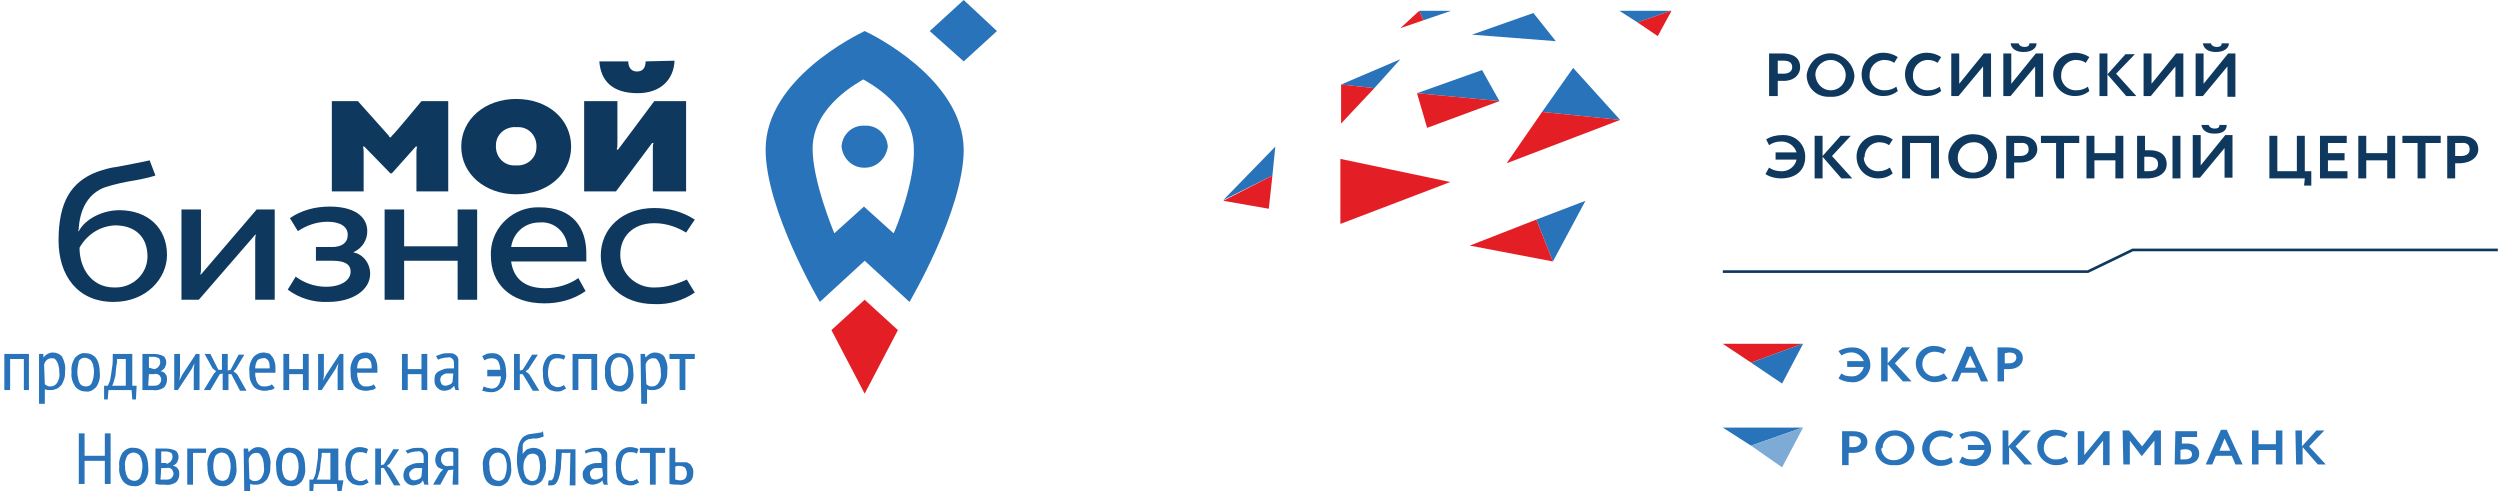 <?xml version="1.0" encoding="UTF-8"?> <svg xmlns="http://www.w3.org/2000/svg" width="453" height="89" viewBox="0 0 453 89" fill="none"> <g clip-path="url(#clip0)"> <path d="M162.703 59.813L156.677 54.316L150.651 59.813L156.677 71.331L162.703 59.813Z" fill="#E31E24"></path> <path d="M156.677 22.773C154.45 22.643 152.616 24.344 152.485 26.569C152.747 28.925 154.712 30.627 157.07 30.365C159.035 30.234 160.607 28.532 160.869 26.569C160.738 24.344 158.904 22.643 156.677 22.773Z" fill="#2873B9"></path> <path d="M156.677 5.628C155.367 6.282 138.73 14.266 138.73 27.093C138.73 38.087 148.555 54.709 148.555 54.709L156.677 47.248L164.799 54.709C164.799 54.709 174.624 38.087 174.624 27.093C174.493 14.266 157.856 6.151 156.677 5.628ZM161.917 42.275L156.546 37.432L151.175 42.275C150.913 41.621 147.245 32.721 147.245 26.962C147.245 19.109 155.891 14.79 156.415 14.397C157.07 14.79 165.585 19.109 165.585 26.962C165.847 32.721 162.31 41.621 161.917 42.275Z" fill="#2873B9"></path> <path d="M174.624 11.125L168.467 5.628L174.624 0L180.65 5.628L174.624 11.125Z" fill="#2873B9"></path> <path d="M116.984 11.125C116.984 12.303 116.46 12.957 115.412 12.957C114.364 12.957 113.84 12.172 113.84 11.125H108.599C108.861 14.659 110.957 16.884 115.543 16.884C119.735 16.884 122.093 14.397 122.224 10.994L116.984 11.125Z" fill="#0F385F"></path> <path d="M105.848 34.684V18.323H111.875C111.875 18.323 111.875 25.391 111.875 25.915C111.875 26.307 111.875 26.7 111.744 27.093H112.005L118.556 18.323H124.32V34.684H118.294V26.962C118.294 26.569 118.294 26.177 118.425 25.915H118.163L111.612 34.684H105.848Z" fill="#0F385F"></path> <path d="M93.534 17.931C99.298 17.931 103.49 21.596 103.49 26.569C103.49 31.543 99.167 35.207 93.534 35.207C87.901 35.207 83.578 31.543 83.578 26.569C83.578 21.596 87.901 17.931 93.534 17.931ZM93.534 29.972C95.499 30.103 97.202 28.663 97.202 26.7C97.333 24.737 95.892 23.035 93.927 23.035C93.796 23.035 93.665 23.035 93.534 23.035C91.569 22.904 89.866 24.344 89.866 26.307C89.735 28.271 91.176 29.972 93.141 29.972C93.272 29.972 93.403 29.972 93.534 29.972Z" fill="#0F385F"></path> <path d="M76.373 18.323C76.373 18.323 71.395 24.344 71.133 24.475C71.002 24.606 70.871 24.737 70.871 24.868H70.609C70.478 24.737 70.478 24.606 70.347 24.475L64.845 18.323H60.129V34.684H65.893V27.747C65.893 27.354 65.893 26.962 65.762 26.569H66.024L70.74 31.412H71.002L75.325 26.569H75.587C75.456 26.962 75.456 27.354 75.456 27.747V34.684H81.22V18.323H76.373Z" fill="#0F385F"></path> <path d="M21.615 38.087C18.602 38.087 15.458 39.657 14.279 41.882H14.148C14.279 41.621 14.279 41.359 14.279 41.228C14.541 37.694 16.113 34.946 19.126 33.898C20.829 33.375 22.532 32.982 24.235 32.721C25.807 32.459 27.379 32.066 28.165 31.804L27.117 29.056C25.414 29.448 23.842 29.71 21.222 30.234C19.912 30.365 18.733 30.757 17.554 31.15C12.838 32.982 10.611 36.647 10.611 43.584C10.611 49.866 14.017 54.709 20.567 54.709C26.593 54.709 30.261 50.39 30.261 46.202C30.261 41.359 26.855 38.087 21.615 38.087ZM20.698 52.091C16.637 52.091 14.41 48.688 14.41 44.893C15.72 42.537 18.078 40.966 20.829 40.835C24.497 40.835 26.724 42.929 26.724 46.463C26.724 49.604 24.104 52.091 20.96 52.091C20.829 52.091 20.829 52.091 20.698 52.091Z" fill="#0F385F"></path> <path d="M36.418 49.735H36.287C36.418 49.343 36.418 49.081 36.418 48.688V37.956H32.881V54.316H36.025L46.243 42.537H46.374C46.243 42.929 46.243 43.191 46.243 43.584V54.316H49.78V37.956H46.505L36.418 49.735Z" fill="#0F385F"></path> <path d="M63.404 45.94C65.238 45.416 66.548 43.846 66.548 41.882C66.548 39.134 64.059 37.432 59.736 37.432C57.116 37.432 54.627 38.087 52.531 39.526L53.972 41.882C55.544 40.835 57.378 40.181 59.343 40.181C61.701 40.181 63.011 41.097 63.011 42.537C63.011 43.977 61.963 44.762 60.129 44.762H57.247V47.248H60.26C62.487 47.248 63.535 47.903 63.535 49.212C63.535 50.782 61.832 51.96 59.081 51.96C57.116 51.96 55.151 51.306 53.579 50.128L52.138 52.484C54.234 54.054 56.854 54.84 59.474 54.709C63.797 54.709 67.072 52.615 67.072 49.604C67.072 47.51 65.5 45.678 63.404 45.678" fill="#0F385F"></path> <path d="M82.923 44.631H73.229V37.956H69.692V54.316H73.229V47.248H82.923V54.316H86.46V37.956H82.923V44.631Z" fill="#0F385F"></path> <path d="M97.726 37.563C93.141 37.432 89.211 40.966 88.949 45.547C88.949 45.809 88.949 46.071 88.949 46.332C88.949 51.306 92.355 54.971 98.643 54.971C101.263 54.971 103.883 54.316 106.11 52.746L104.8 50.39C103.097 51.568 101.001 52.222 98.774 52.222C94.844 52.222 93.01 50.259 92.617 47.379H106.241C106.241 46.987 106.241 46.725 106.241 46.332C106.372 41.228 103.752 37.563 97.726 37.563ZM92.617 44.762C93.01 42.144 95.106 40.312 97.726 40.312C100.346 40.05 102.573 42.013 102.835 44.631V44.762H92.617Z" fill="#0F385F"></path> <path d="M118.687 52.091C115.412 52.222 112.53 49.735 112.399 46.463C112.399 46.332 112.399 46.202 112.399 46.071C112.399 43.06 114.495 40.443 118.556 40.443C120.652 40.443 122.617 41.097 124.32 42.144L125.892 39.788C123.665 38.349 121.176 37.694 118.556 37.694C112.791 37.694 108.861 41.359 108.861 46.332C108.861 51.306 112.66 55.102 118.556 55.102C121.176 55.232 123.796 54.447 125.892 53.007L124.451 50.651C122.748 51.437 120.783 52.091 118.687 52.091Z" fill="#0F385F"></path> <path d="M4.323 65.049H1.834V70.677H0.786V64.132H5.24V70.677H4.323V65.049Z" fill="#2873B9"></path> <path d="M7.074 64.132H7.86V64.787C8.253 64.263 8.908 63.871 9.563 63.871C10.218 63.871 10.873 64.132 11.266 64.656C11.659 65.441 11.921 66.357 11.79 67.143C11.79 67.666 11.79 68.19 11.659 68.582C11.528 68.975 11.397 69.368 11.135 69.76C10.873 70.022 10.611 70.284 10.349 70.415C9.956 70.546 9.694 70.677 9.301 70.677C9.039 70.677 8.908 70.677 8.646 70.677C8.515 70.677 8.253 70.546 8.122 70.546V73.163H7.074V64.132ZM8.122 69.629C8.253 69.76 8.384 69.76 8.515 69.891C8.777 70.022 8.908 70.022 9.17 70.022C9.694 70.022 10.087 69.76 10.349 69.368C10.742 68.713 10.873 68.059 10.742 67.404C10.742 67.012 10.742 66.75 10.611 66.357C10.611 66.096 10.48 65.834 10.349 65.572C10.218 65.31 10.087 65.179 9.956 65.049C9.825 64.918 9.563 64.918 9.301 64.918C8.646 64.918 8.122 65.441 7.991 66.096L8.122 69.629Z" fill="#2873B9"></path> <path d="M12.969 67.404C12.838 66.488 13.1 65.572 13.624 64.787C14.148 64.263 14.803 63.871 15.458 64.001C16.244 64.001 16.899 64.263 17.423 64.918C17.947 65.703 18.078 66.619 18.078 67.535C18.209 68.451 17.947 69.368 17.423 70.153C16.899 70.677 16.244 71.069 15.589 70.938C14.803 70.938 14.148 70.677 13.624 70.022C13.1 69.237 12.838 68.321 12.969 67.404ZM14.017 67.404C14.017 67.797 14.017 68.059 14.148 68.451C14.148 68.713 14.279 69.106 14.41 69.368C14.541 69.629 14.672 69.76 14.934 69.891C15.589 70.153 16.375 70.022 16.637 69.368C16.899 68.713 17.03 68.059 17.03 67.404C17.03 67.012 17.03 66.75 16.899 66.357C16.899 66.096 16.768 65.834 16.637 65.572C16.506 65.31 16.375 65.179 16.113 65.049C15.458 64.656 14.672 64.787 14.279 65.441C14.148 66.096 14.017 66.75 14.017 67.404Z" fill="#2873B9"></path> <path d="M24.628 72.378H23.973L23.842 70.677H19.65L19.519 72.378H18.864V69.891H19.519C19.65 69.76 19.65 69.499 19.781 69.368C19.912 68.975 20.043 68.713 20.043 68.321C20.174 67.797 20.174 67.273 20.305 66.619C20.436 65.965 20.436 65.179 20.436 64.132H23.973V69.891H24.759L24.628 72.378ZM22.794 69.891V65.049H21.222C21.222 65.441 21.222 65.834 21.091 66.227C21.091 66.619 20.96 67.143 20.96 67.535C20.96 67.928 20.829 68.451 20.698 68.844C20.567 69.237 20.567 69.499 20.305 69.891H22.794Z" fill="#2873B9"></path> <path d="M25.807 64.132H26.724C26.986 64.132 27.379 64.132 27.903 64.132C28.427 64.132 29.082 64.263 29.606 64.525C29.999 64.787 30.13 65.31 30.13 65.703C30.13 65.965 29.999 66.357 29.868 66.619C29.737 66.881 29.344 67.143 29.082 67.273C29.475 67.273 29.868 67.535 29.999 67.797C30.261 68.059 30.261 68.451 30.261 68.844C30.261 69.368 29.999 70.022 29.606 70.284C28.951 70.677 28.296 70.807 27.641 70.677H26.724H25.807V64.132ZM27.903 66.881C28.034 66.881 28.165 66.881 28.296 66.75C28.427 66.75 28.558 66.619 28.689 66.488C28.82 66.357 28.82 66.227 28.951 66.096C29.082 65.703 29.082 65.31 28.82 64.918C28.558 64.787 28.165 64.656 27.903 64.656H27.379H26.986V66.619L27.903 66.881ZM26.855 69.891H27.248H27.772C28.165 69.891 28.558 69.891 28.82 69.629C29.082 69.368 29.213 69.106 29.213 68.713C29.213 68.451 29.082 68.321 28.951 68.059C28.689 67.797 28.296 67.666 27.903 67.797H26.986L26.855 69.891Z" fill="#2873B9"></path> <path d="M35.108 66.881L35.239 65.834L34.715 66.881L32.226 70.677H31.571V64.132H32.619V68.059L32.488 68.975L33.012 67.928L35.501 64.132H36.156V70.677H35.108V66.881Z" fill="#2873B9"></path> <path d="M39.824 67.797L38.121 70.677H36.942L38.776 67.666L39.169 67.273L38.514 66.75L37.073 64.132H38.121L39.562 67.012H40.217V64.132H41.265V67.143L41.789 67.012L43.23 64.263H44.278L42.706 66.881L42.313 67.273L42.968 67.797L44.671 70.807H43.492L41.92 67.797H41.396V70.677H40.348V67.666L39.824 67.797Z" fill="#2873B9"></path> <path d="M49.78 70.284C49.518 70.546 49.256 70.677 48.863 70.677C48.47 70.807 48.077 70.807 47.815 70.807C47.422 70.807 47.029 70.677 46.636 70.546C46.374 70.415 45.981 70.153 45.85 69.891C45.588 69.499 45.457 69.237 45.326 68.844C45.195 68.321 45.195 67.928 45.195 67.404C45.064 66.488 45.326 65.572 45.85 64.787C46.243 64.263 47.029 63.871 47.815 63.871C48.077 63.871 48.339 64.001 48.47 64.001C48.732 64.001 48.994 64.132 49.125 64.394C49.387 64.656 49.518 64.918 49.649 65.179C49.78 65.572 49.911 66.096 49.911 66.488C49.911 66.619 49.911 66.75 49.911 67.012C49.911 67.273 49.911 67.404 49.911 67.535H46.243C46.243 67.928 46.243 68.19 46.374 68.582C46.374 68.844 46.505 69.106 46.636 69.368C46.767 69.629 47.029 69.76 47.16 69.891C47.422 70.022 47.684 70.022 47.946 70.022C48.208 70.022 48.47 70.022 48.732 69.891C48.994 69.891 49.125 69.76 49.256 69.629L49.78 70.284ZM48.863 66.75C48.863 66.227 48.863 65.703 48.601 65.31C48.339 65.049 48.077 64.787 47.684 64.918C47.291 64.918 46.898 65.049 46.636 65.31C46.374 65.703 46.243 66.227 46.243 66.75H48.863Z" fill="#2873B9"></path> <path d="M54.889 67.797H52.4V70.677H51.352V64.132H52.4V66.881H54.889V64.132H55.937V70.677H54.889V67.797Z" fill="#2873B9"></path> <path d="M61.177 66.881L61.308 65.834L60.784 66.881L58.295 70.677H57.64V64.132H58.688V68.059L58.557 68.975L59.081 67.928L61.57 64.132H62.225V70.677H61.177V66.881Z" fill="#2873B9"></path> <path d="M68.12 70.284C67.858 70.546 67.596 70.677 67.203 70.677C66.81 70.807 66.417 70.807 66.155 70.807C65.762 70.807 65.369 70.677 64.976 70.546C64.714 70.415 64.321 70.153 64.19 69.891C63.928 69.499 63.797 69.237 63.666 68.844C63.535 68.321 63.535 67.928 63.535 67.404C63.404 66.488 63.666 65.572 64.19 64.787C64.583 64.263 65.369 63.871 66.155 63.871C66.417 63.871 66.679 63.871 66.941 64.001C67.203 64.001 67.465 64.132 67.596 64.394C67.858 64.656 67.989 64.918 68.12 65.179C68.251 65.572 68.382 66.096 68.382 66.488C68.382 66.619 68.382 66.75 68.382 67.012C68.382 67.273 68.382 67.404 68.382 67.535H64.714C64.714 67.928 64.714 68.19 64.845 68.582C64.845 68.844 64.976 69.106 65.107 69.368C65.238 69.629 65.5 69.76 65.631 69.891C65.893 70.022 66.155 70.022 66.417 70.022C66.679 70.022 66.941 70.022 67.203 69.891C67.465 69.891 67.596 69.76 67.727 69.629L68.12 70.284ZM67.334 66.75C67.334 66.227 67.334 65.703 67.072 65.31C66.81 65.049 66.548 64.787 66.155 64.918C65.762 64.918 65.369 65.049 65.107 65.31C64.845 65.703 64.714 66.227 64.714 66.75H67.334Z" fill="#2873B9"></path> <path d="M76.373 67.797H73.884V70.677H72.836V64.132H73.884V66.881H76.373V64.132H77.421V70.677H76.373V67.797Z" fill="#2873B9"></path> <path d="M78.993 64.525C79.255 64.394 79.648 64.263 80.041 64.132C80.434 64.001 80.958 64.001 81.351 64.001C81.744 64.001 82.006 64.001 82.268 64.132C82.53 64.263 82.661 64.394 82.792 64.525C82.923 64.656 83.054 64.918 83.054 65.179C83.054 65.441 83.054 65.703 83.054 65.965C83.054 66.488 83.054 67.012 83.054 67.535C83.054 68.059 83.054 68.451 83.054 68.975C83.054 69.368 83.054 69.629 83.054 69.891C83.054 70.153 83.054 70.415 83.185 70.677H82.53L82.268 69.891C82.137 70.153 81.875 70.284 81.613 70.546C81.22 70.677 80.827 70.807 80.565 70.807C80.041 70.807 79.648 70.677 79.255 70.284C78.862 69.891 78.731 69.499 78.731 68.975C78.731 68.582 78.731 68.321 78.862 67.928C78.993 67.666 79.255 67.404 79.517 67.273C79.779 67.143 80.041 67.012 80.434 66.881C80.827 66.75 81.22 66.75 81.613 66.75H82.268C82.268 66.488 82.268 66.227 82.268 66.096C82.268 65.703 82.268 65.31 82.006 65.049C81.744 64.787 81.482 64.656 81.089 64.787C80.827 64.787 80.565 64.787 80.172 64.918C79.91 64.918 79.648 65.049 79.386 65.179L78.993 64.525ZM82.137 67.666H81.613C81.351 67.666 81.22 67.666 80.958 67.666C80.696 67.666 80.565 67.797 80.434 67.797C80.172 68.059 79.91 68.059 79.91 68.321C79.779 68.451 79.779 68.713 79.779 68.844C79.779 69.106 79.91 69.368 80.041 69.629C80.172 69.76 80.434 69.891 80.696 69.891C80.958 69.891 81.351 69.76 81.613 69.629C81.875 69.499 82.006 69.237 82.006 69.106L82.137 67.666Z" fill="#2873B9"></path> <path d="M88.294 67.012H90.652C90.652 66.488 90.521 65.965 90.259 65.441C89.997 65.049 89.604 64.918 89.08 64.918C88.556 64.918 88.163 65.049 87.77 65.31L87.377 64.525C87.639 64.394 87.901 64.263 88.163 64.132C88.556 64.001 88.949 64.001 89.211 64.001C89.997 64.001 90.652 64.263 91.045 64.918C91.569 65.703 91.7 66.619 91.7 67.535C91.831 68.451 91.569 69.368 91.045 70.153C90.521 70.677 89.866 71.069 89.08 71.069C88.425 71.069 87.901 70.938 87.377 70.807L87.639 70.022C87.901 70.153 88.032 70.153 88.294 70.284C88.556 70.284 88.818 70.415 89.08 70.415C90.128 70.415 90.652 69.629 90.783 68.19H88.294V67.012Z" fill="#2873B9"></path> <path d="M94.713 67.797H94.189V70.677H93.141V64.132H94.189V67.143L94.713 67.012L96.416 64.263H97.465L95.761 66.881L95.237 67.273L95.892 67.797L97.726 70.807H96.547L94.713 67.797Z" fill="#2873B9"></path> <path d="M102.573 70.415C102.311 70.546 102.049 70.677 101.787 70.807C101.525 70.938 101.132 70.938 100.87 70.938C100.477 70.938 100.084 70.807 99.691 70.677C99.429 70.546 99.167 70.284 98.905 70.022C98.643 69.629 98.512 69.368 98.512 68.975C98.381 68.451 98.381 68.059 98.381 67.535C98.25 66.619 98.512 65.703 99.036 64.918C99.429 64.394 100.215 64.001 100.87 64.132C101.132 64.132 101.525 64.132 101.787 64.263C102.049 64.263 102.311 64.394 102.442 64.525L102.18 65.179C101.787 64.918 101.263 64.918 100.87 64.918C100.346 64.918 99.953 65.179 99.691 65.572C99.429 66.227 99.298 66.881 99.298 67.535C99.298 67.928 99.298 68.19 99.429 68.582C99.429 68.844 99.56 69.106 99.691 69.368C99.822 69.629 99.953 69.76 100.215 69.891C100.477 70.022 100.739 70.153 101.001 70.153C101.263 70.153 101.525 70.153 101.656 70.022C101.787 70.022 102.049 69.891 102.18 69.76L102.573 70.415Z" fill="#2873B9"></path> <path d="M107.158 65.049H104.8V70.677H103.752V64.132H108.206V70.677H107.158V65.049Z" fill="#2873B9"></path> <path d="M109.647 67.404C109.516 66.488 109.778 65.572 110.302 64.787C110.826 64.263 111.481 63.871 112.136 64.001C112.922 64.001 113.578 64.263 114.102 64.918C114.626 65.703 114.757 66.619 114.757 67.535C114.888 68.451 114.626 69.368 114.102 70.153C113.578 70.677 112.922 71.069 112.267 70.938C111.481 70.938 110.826 70.677 110.302 70.022C109.778 69.237 109.516 68.321 109.647 67.404ZM110.695 67.404C110.695 67.797 110.695 68.059 110.826 68.451C110.826 68.713 110.957 68.975 111.089 69.237C111.22 69.499 111.35 69.629 111.612 69.76C112.267 70.153 113.053 69.891 113.447 69.237C113.709 68.582 113.84 67.928 113.84 67.273C113.84 66.881 113.84 66.619 113.709 66.227C113.709 65.965 113.578 65.703 113.447 65.441C113.315 65.179 113.184 65.049 112.922 64.918C112.267 64.525 111.482 64.787 111.089 65.31C110.695 66.096 110.564 66.75 110.695 67.404Z" fill="#2873B9"></path> <path d="M116.067 64.132H116.853L116.984 64.787C117.377 64.263 118.032 63.871 118.687 63.871C119.342 63.871 119.997 64.132 120.39 64.656C120.783 65.441 121.045 66.357 120.914 67.143C120.914 67.666 120.914 68.19 120.783 68.582C120.652 68.975 120.521 69.368 120.259 69.76C119.997 70.022 119.735 70.284 119.473 70.415C119.08 70.546 118.818 70.677 118.425 70.677C118.163 70.677 118.032 70.677 117.77 70.677C117.639 70.677 117.377 70.546 117.246 70.546V73.163H116.198L116.067 64.132ZM117.115 69.629C117.246 69.76 117.377 69.76 117.508 69.891C117.77 70.022 117.901 70.022 118.163 70.022C118.687 70.022 119.08 69.76 119.342 69.368C119.735 68.713 119.866 68.059 119.735 67.404C119.735 67.012 119.735 66.75 119.604 66.357C119.604 66.096 119.473 65.834 119.342 65.572C119.211 65.31 119.08 65.179 118.949 65.049C118.818 64.918 118.556 64.918 118.294 64.918C117.639 64.918 117.115 65.441 116.984 66.096L117.115 69.629Z" fill="#2873B9"></path> <path d="M125.892 65.049H124.189V70.677H123.141V65.049H121.307V64.132H125.892V65.049Z" fill="#2873B9"></path> <path d="M18.995 83.503H15.327V87.691H14.279V78.529H15.327V82.587H18.995V78.529H20.043V87.691H18.995V83.503Z" fill="#2873B9"></path> <path d="M21.615 84.55C21.484 83.634 21.746 82.718 22.27 81.932C22.794 81.409 23.449 81.016 24.235 81.147C25.021 81.147 25.676 81.409 26.2 82.063C26.724 82.849 26.855 83.765 26.855 84.681C26.986 85.597 26.724 86.513 26.2 87.299C25.676 87.822 25.021 88.215 24.235 88.084C23.449 88.084 22.794 87.822 22.27 87.168C21.746 86.382 21.484 85.466 21.615 84.55ZM22.663 84.55C22.663 84.943 22.663 85.204 22.794 85.597C22.794 85.859 22.925 86.121 23.056 86.382C23.187 86.644 23.318 86.775 23.58 86.906C24.235 87.299 25.021 87.168 25.414 86.513C25.676 85.859 25.807 85.204 25.807 84.55C25.807 84.157 25.807 83.896 25.676 83.503C25.676 83.241 25.545 82.979 25.414 82.718C25.283 82.456 25.152 82.325 24.89 82.194C24.235 81.802 23.449 82.063 23.056 82.587C22.794 83.11 22.532 83.765 22.663 84.55Z" fill="#2873B9"></path> <path d="M28.034 81.278H28.951C29.213 81.278 29.606 81.278 30.13 81.278C30.654 81.278 31.309 81.409 31.833 81.671C32.226 81.932 32.357 82.456 32.357 82.849C32.357 83.11 32.226 83.503 32.095 83.765C31.964 84.026 31.571 84.288 31.309 84.419C31.702 84.419 32.095 84.681 32.226 84.943C32.488 85.204 32.488 85.597 32.488 85.99C32.488 86.513 32.226 87.168 31.833 87.429C31.178 87.822 30.523 87.953 29.868 87.822H28.951L28.165 87.691V81.278H28.034ZM30.13 84.026C30.261 84.026 30.392 84.026 30.523 83.896C30.654 83.896 30.785 83.765 30.916 83.634C31.047 83.503 31.047 83.372 31.178 83.241C31.309 82.849 31.309 82.456 31.047 82.063C30.785 81.932 30.392 81.802 30.13 81.802H29.606H29.213V83.896H30.13V84.026ZM29.082 86.906H29.475H29.999C30.392 86.906 30.785 86.906 31.047 86.644C31.309 86.382 31.44 86.121 31.44 85.859C31.44 85.597 31.309 85.335 31.178 85.073C30.916 84.812 30.523 84.681 30.13 84.812H29.213L29.082 86.906Z" fill="#2873B9"></path> <path d="M37.335 82.063H34.977V87.822H33.929V81.278H37.335V82.063Z" fill="#2873B9"></path> <path d="M37.597 84.55C37.466 83.634 37.728 82.718 38.252 81.932C38.776 81.409 39.431 81.016 40.217 81.147C41.003 81.147 41.658 81.409 42.182 82.063C42.706 82.849 42.837 83.765 42.837 84.681C42.968 85.597 42.706 86.513 42.182 87.299C41.658 87.822 41.003 88.215 40.217 88.084C39.431 88.084 38.776 87.822 38.252 87.168C37.728 86.382 37.597 85.466 37.597 84.55ZM38.645 84.55C38.645 84.943 38.645 85.204 38.776 85.597C38.776 85.859 38.907 86.121 39.038 86.382C39.169 86.644 39.3 86.775 39.562 86.906C40.217 87.299 41.003 87.168 41.396 86.513C41.658 85.859 41.789 85.204 41.789 84.55C41.789 84.157 41.789 83.896 41.658 83.503C41.658 83.241 41.527 82.979 41.396 82.718C41.265 82.456 41.134 82.325 40.872 82.194C40.217 81.802 39.431 82.063 39.038 82.587C38.776 83.11 38.645 83.765 38.645 84.55Z" fill="#2873B9"></path> <path d="M44.147 81.278H44.933L45.064 81.932C45.457 81.409 46.112 81.016 46.767 81.016C47.422 81.016 48.077 81.278 48.47 81.802C48.863 82.587 49.125 83.503 48.994 84.288C48.994 84.812 48.994 85.335 48.863 85.728C48.732 86.121 48.601 86.513 48.339 86.906C48.077 87.168 47.815 87.429 47.553 87.56C47.16 87.691 46.898 87.822 46.505 87.822C46.243 87.822 46.112 87.822 45.85 87.822C45.719 87.822 45.457 87.691 45.326 87.691V90.44H44.278L44.147 81.278ZM45.195 86.775C45.326 86.906 45.457 86.906 45.588 87.037C45.85 87.168 45.981 87.168 46.243 87.168C46.767 87.168 47.16 86.906 47.422 86.513C47.815 85.859 47.946 85.204 47.815 84.55C47.815 84.157 47.815 83.896 47.684 83.503C47.684 83.241 47.553 82.979 47.422 82.718C47.291 82.456 47.16 82.325 47.029 82.194C46.898 82.063 46.636 82.063 46.374 82.063C45.719 82.063 45.195 82.587 45.064 83.241L45.195 86.775Z" fill="#2873B9"></path> <path d="M50.042 84.55C49.911 83.634 50.173 82.718 50.697 81.932C51.221 81.409 51.876 81.016 52.662 81.147C53.448 81.147 54.103 81.409 54.627 82.063C55.151 82.849 55.282 83.765 55.282 84.681C55.413 85.597 55.151 86.513 54.627 87.299C54.103 87.822 53.448 88.215 52.662 88.084C51.876 88.084 51.221 87.822 50.697 87.168C50.173 86.382 50.042 85.466 50.042 84.55ZM51.09 84.55C51.09 84.943 51.09 85.204 51.221 85.597C51.221 85.859 51.352 86.121 51.483 86.382C51.614 86.644 51.745 86.775 52.007 86.906C52.662 87.299 53.448 87.037 53.71 86.513C53.972 85.859 54.103 85.204 54.103 84.55C54.103 84.157 54.103 83.896 53.972 83.503C53.972 83.241 53.841 82.979 53.71 82.718C53.579 82.456 53.448 82.325 53.186 82.194C52.531 81.802 51.745 82.063 51.352 82.587C51.221 83.11 51.09 83.765 51.09 84.55Z" fill="#2873B9"></path> <path d="M61.832 89.393H61.177L61.046 87.691H56.854L56.723 89.393H56.068V86.906H56.723C56.854 86.775 56.854 86.513 56.985 86.382C57.116 85.99 57.247 85.728 57.247 85.335C57.378 84.812 57.378 84.288 57.509 83.634C57.64 82.979 57.64 82.194 57.64 81.278H61.308V87.037H62.225L61.832 89.393ZM59.867 86.906V82.063H58.295C58.295 82.456 58.295 82.849 58.164 83.241C58.164 83.634 58.033 84.157 58.033 84.55C58.033 84.943 57.902 85.466 57.771 85.859C57.64 86.251 57.64 86.513 57.378 86.906H59.867Z" fill="#2873B9"></path> <path d="M66.81 87.429C66.548 87.56 66.286 87.691 66.024 87.822C65.762 87.953 65.369 87.953 65.107 87.953C64.714 87.953 64.321 87.822 63.928 87.691C63.666 87.56 63.404 87.299 63.142 87.037C62.88 86.644 62.749 86.382 62.749 85.99C62.618 85.466 62.618 85.073 62.618 84.55C62.487 83.634 62.749 82.718 63.273 81.932C63.666 81.409 64.452 81.016 65.107 81.016C65.369 81.016 65.762 81.016 66.024 81.147C66.286 81.147 66.548 81.278 66.679 81.409L66.417 82.194C66.024 81.932 65.5 81.932 65.107 81.932C64.583 81.932 64.19 82.194 63.928 82.587C63.666 83.241 63.535 83.896 63.535 84.55C63.535 84.943 63.535 85.204 63.666 85.597C63.666 85.859 63.797 86.121 63.928 86.382C64.059 86.644 64.19 86.775 64.452 86.906C64.714 87.037 64.976 87.168 65.238 87.168C65.5 87.168 65.762 87.168 65.893 87.037C66.024 87.037 66.286 86.906 66.417 86.775L66.81 87.429Z" fill="#2873B9"></path> <path d="M69.561 84.812H69.037V87.822H67.989V81.278H69.037V84.288L69.561 84.157L71.264 81.409H72.312L70.609 84.026L70.085 84.419L70.74 84.943L72.574 87.953H71.395L69.561 84.812Z" fill="#2873B9"></path> <path d="M73.491 81.671C73.753 81.54 74.146 81.409 74.539 81.278C74.932 81.147 75.456 81.147 75.849 81.147C76.242 81.147 76.504 81.147 76.766 81.278C77.028 81.409 77.159 81.54 77.29 81.671C77.421 81.802 77.552 82.063 77.552 82.325C77.552 82.587 77.552 82.849 77.552 83.11C77.552 83.634 77.552 84.157 77.552 84.681C77.552 85.204 77.552 85.597 77.552 86.121C77.552 86.513 77.552 86.775 77.552 87.037C77.552 87.299 77.552 87.56 77.683 87.822H76.897L76.635 87.037C76.504 87.299 76.242 87.56 75.98 87.691C75.587 87.822 75.194 87.953 74.932 87.953C74.408 87.953 74.015 87.822 73.622 87.429C73.229 87.037 73.098 86.644 73.098 86.121C73.098 85.728 73.229 85.335 73.36 85.073C73.491 84.812 73.753 84.55 74.015 84.419C74.277 84.288 74.539 84.157 74.932 84.026C75.325 83.896 75.718 83.896 76.111 83.896H76.766C76.766 83.634 76.766 83.372 76.766 83.11C76.766 82.718 76.766 82.325 76.504 82.063C76.242 81.802 75.98 81.671 75.587 81.802C75.325 81.802 75.063 81.802 74.67 81.932C74.408 81.932 74.146 82.063 73.884 82.194L73.491 81.671ZM76.504 84.812H75.98C75.718 84.812 75.587 84.812 75.325 84.812C75.063 84.812 74.932 84.943 74.67 85.073C74.539 85.204 74.408 85.335 74.277 85.466C74.146 85.597 74.146 85.859 74.146 85.99C74.146 86.251 74.277 86.513 74.408 86.775C74.539 86.906 74.801 87.037 75.063 87.037C75.325 87.037 75.718 86.906 75.98 86.775C76.242 86.644 76.373 86.382 76.373 86.251L76.504 84.812Z" fill="#2873B9"></path> <path d="M82.137 85.073L81.22 85.204L79.779 87.822H78.469L79.779 85.597L80.303 85.073C79.91 84.943 79.517 84.812 79.255 84.55C78.993 84.157 78.862 83.765 78.862 83.372C78.862 82.718 79.124 82.063 79.517 81.671C80.041 81.278 80.696 81.147 81.482 81.147C81.744 81.147 82.006 81.147 82.268 81.147L83.054 81.278V87.822H82.006L82.137 85.073ZM82.137 84.419V81.932C82.006 81.932 81.875 81.802 81.744 81.802H81.351C80.958 81.802 80.565 81.932 80.303 82.194C80.041 82.456 79.91 82.849 79.91 83.241C79.91 83.634 80.041 83.896 80.303 84.157C80.565 84.419 80.958 84.55 81.351 84.419H82.137Z" fill="#2873B9"></path> <path d="M87.508 84.55C87.377 83.634 87.639 82.718 88.163 81.932C88.687 81.409 89.342 81.016 89.997 81.147C90.783 81.147 91.438 81.409 91.962 82.063C92.486 82.849 92.617 83.765 92.617 84.681C92.748 85.597 92.486 86.513 91.962 87.299C91.438 87.822 90.783 88.215 90.128 88.084C89.342 88.084 88.687 87.822 88.163 87.168C87.639 86.382 87.508 85.466 87.508 84.55ZM88.687 84.55C88.687 84.943 88.687 85.204 88.818 85.597C88.818 85.859 88.949 86.121 89.08 86.382C89.211 86.644 89.342 86.775 89.604 86.906C90.259 87.299 91.045 87.168 91.438 86.513C91.7 85.859 91.831 85.204 91.831 84.55C91.831 84.157 91.831 83.896 91.7 83.503C91.7 83.241 91.569 82.979 91.438 82.718C91.307 82.456 91.176 82.325 90.914 82.194C90.259 81.802 89.473 82.063 89.08 82.587C88.687 83.11 88.556 83.765 88.687 84.55Z" fill="#2873B9"></path> <path d="M94.713 82.325C94.844 81.932 95.237 81.671 95.499 81.409C95.892 81.278 96.285 81.147 96.678 81.147C97.333 81.147 97.988 81.409 98.381 81.932C98.774 82.587 99.036 83.503 98.905 84.288C99.036 85.204 98.774 86.121 98.25 87.037C97.857 87.56 97.071 87.953 96.416 87.953C96.023 87.953 95.63 87.822 95.237 87.691C94.844 87.56 94.582 87.299 94.451 86.906C94.189 86.513 94.058 86.121 93.927 85.597C93.796 84.943 93.665 84.288 93.665 83.634C93.665 82.979 93.665 82.325 93.796 81.671C93.796 81.278 93.927 80.754 94.058 80.362C94.189 80.1 94.32 79.707 94.582 79.446C94.713 79.184 94.975 79.053 95.237 78.922C95.499 78.791 95.761 78.66 96.023 78.66L96.94 78.529C97.202 78.529 97.595 78.398 97.857 78.398C98.119 78.398 98.25 78.268 98.381 78.137L98.512 79.053C98.381 79.184 98.381 79.184 98.25 79.184C98.119 79.184 97.988 79.315 97.857 79.315L97.333 79.446H96.678C96.416 79.446 96.154 79.576 95.761 79.576C95.499 79.707 95.237 79.838 95.106 79.969C94.844 80.231 94.713 80.493 94.713 80.754C94.713 81.409 94.713 81.802 94.713 82.325ZM94.844 84.55C94.844 84.943 94.844 85.204 94.975 85.597C94.975 85.859 95.106 86.121 95.237 86.382C95.368 86.644 95.499 86.775 95.761 86.906C95.892 87.037 96.154 87.168 96.416 87.168C96.94 87.168 97.333 86.906 97.464 86.513C97.726 85.859 97.857 85.204 97.857 84.55C97.857 84.026 97.726 83.372 97.595 82.849C97.464 82.456 96.94 82.194 96.547 82.194C96.023 82.194 95.499 82.456 95.368 82.849C94.975 83.241 94.844 83.896 94.844 84.55Z" fill="#2873B9"></path> <path d="M103.359 82.063H101.787C101.787 82.849 101.656 83.503 101.656 84.288C101.656 84.943 101.525 85.466 101.394 86.121C101.263 86.644 101.132 87.037 100.87 87.429C100.739 87.691 100.346 87.953 99.954 87.953H99.561C99.43 87.953 99.299 87.953 99.299 87.822L99.43 87.037C99.561 87.037 99.823 87.037 99.954 87.037C100.084 86.906 100.215 86.775 100.346 86.382C100.477 85.859 100.608 85.204 100.608 84.681C100.739 83.896 100.739 82.849 100.739 81.409H104.276V87.953H103.228L103.359 82.063Z" fill="#2873B9"></path> <path d="M105.979 81.671C106.241 81.54 106.634 81.409 107.027 81.278C107.42 81.147 107.944 81.147 108.337 81.147C108.73 81.147 108.992 81.147 109.254 81.278C109.516 81.409 109.647 81.54 109.778 81.671C109.909 81.802 110.04 82.063 110.04 82.325C110.04 82.587 110.04 82.849 110.04 83.11C110.04 83.634 110.04 84.157 110.04 84.681C110.04 85.204 110.04 85.597 110.04 86.121C110.04 86.513 110.04 86.775 110.04 87.037C110.04 87.299 110.04 87.56 110.171 87.822H109.385L109.123 87.037C108.992 87.299 108.73 87.429 108.468 87.56C108.075 87.691 107.682 87.822 107.42 87.822C106.896 87.822 106.503 87.691 106.11 87.299C105.717 86.906 105.586 86.513 105.586 85.99C105.586 85.728 105.586 85.335 105.848 85.073C105.979 84.812 106.241 84.55 106.372 84.419C106.634 84.288 106.896 84.157 107.289 84.026C107.682 83.896 108.075 83.896 108.468 83.896H108.992C108.992 83.634 108.992 83.372 108.992 83.11C108.992 82.718 108.992 82.325 108.73 82.063C108.468 81.802 108.206 81.671 107.813 81.802C107.551 81.802 107.289 81.802 106.896 81.932C106.634 81.932 106.372 82.063 106.11 82.194L105.979 81.671ZM109.123 84.812H108.599C108.337 84.812 108.206 84.812 107.944 84.812C107.682 84.812 107.551 84.943 107.42 84.943C107.289 85.073 107.158 85.204 107.027 85.335C106.896 85.466 106.896 85.728 106.896 85.859C106.896 86.121 107.027 86.382 107.158 86.644C107.289 86.775 107.551 86.906 107.944 86.906C108.206 86.906 108.599 86.775 108.861 86.644C109.123 86.513 109.254 86.251 109.254 86.121L109.123 84.812Z" fill="#2873B9"></path> <path d="M115.805 87.429C115.543 87.56 115.281 87.691 115.019 87.822C114.757 87.953 114.363 87.953 114.101 87.953C113.708 87.953 113.315 87.822 112.922 87.691C112.66 87.56 112.398 87.299 112.136 87.037C111.874 86.644 111.743 86.382 111.743 85.99C111.612 85.466 111.612 85.073 111.612 84.55C111.481 83.634 111.743 82.718 112.267 81.932C112.66 81.409 113.446 81.016 114.101 81.016C114.363 81.016 114.757 81.016 115.019 81.147C115.281 81.147 115.543 81.278 115.674 81.409L115.411 82.194C115.018 81.932 114.494 81.932 114.101 81.932C113.577 81.932 113.184 82.194 112.922 82.587C112.66 83.241 112.529 83.896 112.529 84.55C112.529 84.943 112.529 85.204 112.66 85.597C112.66 85.859 112.791 86.121 112.922 86.382C113.053 86.644 113.184 86.775 113.446 86.906C113.708 87.037 113.97 87.168 114.232 87.168C114.494 87.168 114.756 87.168 114.887 87.037C115.018 87.037 115.28 86.906 115.411 86.775L115.805 87.429Z" fill="#2873B9"></path> <path d="M120.521 82.063H118.818V87.822H117.77V82.063H115.936V81.147H120.521V82.063Z" fill="#2873B9"></path> <path d="M122.355 83.765H122.879H123.403C123.796 83.765 124.058 83.765 124.451 83.765C124.713 83.896 124.975 84.026 125.106 84.157C125.237 84.288 125.368 84.55 125.499 84.812C125.63 85.073 125.63 85.335 125.63 85.597C125.63 86.251 125.499 86.906 124.975 87.299C124.451 87.691 123.665 87.953 123.01 87.822C122.486 87.822 121.831 87.822 121.307 87.691V81.147H122.355V83.765ZM122.355 86.906C122.617 86.906 122.879 87.037 123.141 87.037C124.058 87.037 124.451 86.644 124.451 85.728C124.451 85.335 124.32 85.073 124.189 84.812C123.927 84.55 123.534 84.419 123.141 84.419H122.748L122.355 84.55V86.906Z" fill="#2873B9"></path> <path d="M312.174 49.212H378.33L386.452 45.285H452.607" stroke="#0F385F" stroke-width="0.489"></path> <path d="M326.584 62.3L317.283 65.703L312.174 62.3H326.584Z" fill="#E31E24"></path> <path d="M326.715 62.3L322.916 69.499L317.283 65.703L326.584 62.3H326.715Z" fill="#2873B9"></path> <path d="M334.706 66.488H337.719C337.457 67.535 336.541 68.321 335.361 68.19C334.706 68.19 334.182 68.059 333.658 67.666L333.134 68.582C333.789 68.975 334.575 69.237 335.361 69.237C337.065 69.499 338.637 68.19 338.899 66.488C338.899 66.357 338.899 66.227 338.899 66.096C338.899 64.394 337.588 62.954 335.754 62.954C335.623 62.954 335.493 62.954 335.493 62.954C334.707 62.954 333.789 63.216 333.134 63.609L333.658 64.394C334.182 64.132 334.706 63.871 335.23 63.871C336.278 63.74 337.326 64.394 337.719 65.441H334.706V66.488ZM340.864 69.106H342.043V65.965L344.794 69.106H346.366L343.353 65.834L346.104 62.954H344.663L342.043 65.834V62.954H340.864V69.106ZM352.261 67.666C351.737 67.928 351.213 68.19 350.689 68.19C349.51 68.321 348.462 67.404 348.331 66.227C348.331 66.096 348.331 66.096 348.331 65.965C348.331 64.787 349.117 63.871 350.296 63.74C350.427 63.74 350.427 63.74 350.558 63.74C351.082 63.74 351.606 63.871 352.13 64.132L352.654 63.347C351.999 62.954 351.344 62.693 350.558 62.693C348.855 62.562 347.283 63.871 347.152 65.572C347.152 65.703 347.152 65.834 347.152 65.965C347.152 67.666 348.593 69.106 350.296 69.237C350.427 69.237 350.558 69.237 350.689 69.237C351.475 69.237 352.261 68.975 352.916 68.582L352.261 67.666ZM353.571 69.106H354.75L355.405 67.535H358.287L358.942 69.106H360.252L357.37 62.824H356.322L353.571 69.106ZM356.977 64.394L358.025 66.619H356.06L356.977 64.394ZM363.134 69.106V66.881C363.396 66.881 363.789 66.881 364.051 66.881C365.623 66.881 366.54 65.965 366.54 64.918C366.54 63.871 365.885 62.954 363.92 62.954H361.955V69.106H363.134ZM364.051 63.871C364.837 63.871 365.361 64.132 365.361 64.787C365.361 65.441 364.837 65.834 364.051 65.834C363.789 65.834 363.527 65.834 363.265 65.834V64.001L364.051 63.871Z" fill="#2873B9"></path> <path d="M326.584 77.482L317.283 80.754L312.174 77.482H326.584Z" fill="#2873B9"></path> <path d="M326.715 77.482L322.916 84.681L317.283 80.754L326.584 77.482H326.715Z" fill="#7EABD5"></path> <path d="M334.968 84.288V82.063C335.23 82.063 335.623 82.063 335.885 82.063C337.457 82.063 338.374 81.147 338.374 80.1C338.374 79.053 337.719 78.137 335.754 78.137H333.789V84.288H334.968ZM335.885 79.053C336.671 79.053 337.195 79.446 337.195 79.969C337.195 80.493 336.671 81.016 335.885 81.016C335.623 81.016 335.361 81.016 335.099 81.016V79.053H335.885ZM339.816 81.147C339.816 82.979 341.257 84.419 343.091 84.288C343.222 84.288 343.222 84.288 343.353 84.288C345.187 84.419 346.759 83.11 346.89 81.278V81.147C346.628 79.184 344.925 77.744 342.96 78.006C341.257 78.137 339.947 79.446 339.816 81.147ZM341.126 81.147C341.126 79.838 342.174 78.922 343.353 78.922C344.663 78.922 345.58 79.969 345.58 81.147C345.58 82.325 344.663 83.241 343.484 83.372C343.353 83.372 343.353 83.372 343.222 83.372C342.043 83.503 340.995 82.587 340.864 81.278C340.995 81.278 340.995 81.147 341.126 81.147ZM353.571 82.849C353.047 83.11 352.523 83.372 351.999 83.372C350.82 83.503 349.772 82.718 349.641 81.54C349.641 81.409 349.641 81.409 349.641 81.278C349.641 80.1 350.427 79.184 351.606 79.053C351.737 79.053 351.737 79.053 351.868 79.053C352.392 79.053 352.916 79.184 353.44 79.446L353.964 78.66C353.309 78.268 352.654 78.006 351.868 78.006C350.165 77.875 348.593 79.184 348.331 80.885C348.069 82.587 349.51 84.157 351.213 84.419C351.344 84.419 351.606 84.419 351.737 84.419C352.523 84.419 353.309 84.157 353.833 83.765L353.571 82.849ZM356.584 81.54H359.597C359.335 82.587 358.418 83.372 357.239 83.241C356.584 83.241 356.06 83.11 355.536 82.718L355.012 83.765C355.667 84.157 356.453 84.419 357.239 84.419C358.942 84.681 360.514 83.372 360.776 81.671C360.776 81.54 360.776 81.409 360.776 81.278C360.776 79.576 359.466 78.137 357.763 78.137C357.632 78.137 357.501 78.137 357.37 78.137C356.584 78.137 355.667 78.398 355.012 78.791L355.536 79.576C356.06 79.315 356.584 79.053 357.108 79.053C358.156 78.922 359.204 79.576 359.597 80.624H356.584V81.54ZM362.872 84.157H364.051V81.016L366.802 84.157H368.243L365.23 80.885L367.981 78.006H366.54L363.92 80.885V78.006H362.872V84.157ZM374.269 82.718C373.745 83.11 373.221 83.241 372.697 83.241C371.518 83.372 370.47 82.587 370.339 81.409C370.339 81.278 370.339 81.278 370.339 81.147C370.339 79.969 371.125 79.053 372.304 78.922C372.435 78.922 372.435 78.922 372.566 78.922C373.09 78.922 373.614 79.053 374.138 79.315L374.662 78.529C374.007 78.137 373.352 77.875 372.566 77.875C370.863 77.744 369.291 78.922 369.16 80.624C369.16 80.754 369.16 80.885 369.16 81.016C369.16 82.718 370.601 84.157 372.304 84.288C372.435 84.288 372.566 84.288 372.697 84.288C373.483 84.288 374.269 84.026 374.793 83.634L374.269 82.718ZM377.544 84.157L381.081 79.838V84.288H382.26V78.137H381.212L377.675 82.456V78.137H376.496V84.288L377.544 84.157ZM384.749 84.157H385.928V79.838L388.024 82.587H388.155L390.382 79.838V84.288H391.561V78.006H390.382L388.155 80.885L385.797 78.006H384.618L384.749 84.157ZM394.05 84.157C394.443 84.157 395.098 84.157 395.884 84.157C397.587 84.157 398.504 83.372 398.504 82.194C398.504 81.016 397.587 80.362 396.277 80.362C396.015 80.362 395.622 80.362 395.36 80.362V79.184H398.111V78.137H394.181L394.05 84.157ZM396.015 81.409C396.801 81.409 397.194 81.802 397.194 82.325C397.194 82.849 396.801 83.241 395.884 83.241H395.098V81.54C395.491 81.409 395.753 81.409 396.015 81.409ZM399.683 84.157H400.862L401.517 82.587H404.399L405.054 84.157H406.364L403.482 77.875H402.434L399.683 84.157ZM403.089 79.446L404.137 81.671H402.172L403.089 79.446ZM412.39 84.157H413.569V78.006H412.39V80.493H409.246V78.006H408.067V84.157H409.246V81.54H412.39V84.157ZM416.058 84.157H417.237V81.016L419.988 84.157H421.429L418.416 80.885L421.167 78.006H419.726L417.106 80.885V78.006H415.927L416.058 84.157Z" fill="#2873B9"></path> <path d="M399.159 7.853C399.29 8.769 400.076 9.424 401.517 9.424C402.958 9.424 403.875 8.769 403.875 7.853H402.565C402.565 8.376 402.172 8.507 401.648 8.507C401.124 8.507 400.731 8.246 400.6 7.853H399.159ZM399.159 17.407L403.613 12.041V17.538H405.054V9.685H403.744L399.29 15.182V9.685H397.849V17.407H399.159ZM389.727 17.407L394.181 12.041V17.538H395.622V9.685H394.312L389.858 15.182V9.685H388.417V17.407H389.727ZM380.426 17.407H381.867V13.481L385.273 17.407H387.107L383.439 13.35L386.845 9.816H385.142L381.867 13.481V9.685H380.426V17.407ZM378.33 15.706C377.806 16.099 377.02 16.36 376.365 16.36C374.924 16.491 373.614 15.444 373.483 14.004C373.483 13.873 373.483 13.743 373.483 13.612C373.483 12.172 374.531 10.994 375.972 10.863H376.103C376.758 10.863 377.413 10.994 377.937 11.387L378.592 10.34C377.806 9.816 376.889 9.554 375.972 9.554C373.745 9.554 372.042 11.256 372.042 13.481C372.042 15.706 373.745 17.407 375.972 17.407C376.889 17.407 377.806 17.146 378.592 16.491L378.33 15.706ZM364.313 7.853C364.444 8.769 365.23 9.424 366.671 9.424C368.112 9.424 369.029 8.769 369.029 7.853H367.719C367.719 8.376 367.326 8.507 366.802 8.507C366.278 8.507 365.885 8.246 365.754 7.853H364.313ZM364.313 17.407L368.767 12.041V17.538H370.208V9.685H368.898L364.444 15.182V9.685H363.003V17.407H364.313ZM354.881 17.407L359.335 12.041V17.538H360.776V9.685H359.466L355.012 15.182V9.685H353.571V17.407H354.881ZM351.475 15.706C350.951 16.099 350.165 16.36 349.51 16.36C348.069 16.491 346.759 15.444 346.628 14.004C346.628 13.873 346.628 13.743 346.628 13.612C346.628 12.172 347.676 10.994 349.117 10.863H349.248C349.903 10.863 350.558 10.994 351.082 11.387L351.737 10.34C350.951 9.816 350.034 9.554 349.117 9.554C346.89 9.554 345.187 11.256 345.187 13.481C345.187 15.706 346.89 17.407 349.117 17.407C350.034 17.407 350.951 17.146 351.737 16.491L351.475 15.706ZM343.615 15.706C343.091 16.099 342.305 16.36 341.65 16.36C340.209 16.491 338.899 15.444 338.768 14.004C338.768 13.873 338.768 13.743 338.768 13.612C338.768 12.172 339.816 10.994 341.257 10.863H341.388C342.043 10.863 342.698 10.994 343.222 11.387L343.877 10.34C343.091 9.816 342.174 9.554 341.257 9.554C339.03 9.554 337.327 11.256 337.327 13.481C337.327 15.706 339.03 17.407 341.257 17.407C342.174 17.407 343.091 17.146 343.877 16.491L343.615 15.706ZM328.942 13.612C328.942 12.041 330.252 10.863 331.693 10.863C333.265 10.863 334.445 12.172 334.445 13.612C334.445 15.052 333.396 16.229 331.955 16.36C331.824 16.36 331.824 16.36 331.693 16.36C330.252 16.36 329.073 15.182 328.942 13.612ZM327.37 13.612C327.37 15.837 329.073 17.538 331.3 17.538C331.431 17.538 331.562 17.538 331.693 17.538C333.92 17.669 335.886 16.099 336.017 13.873C336.017 13.743 336.017 13.743 336.017 13.612C335.755 11.256 333.528 9.424 331.169 9.685C329.204 9.947 327.632 11.518 327.37 13.612ZM323.178 10.994C324.226 10.994 324.75 11.387 324.75 12.172C324.75 12.957 324.095 13.35 323.178 13.35C322.785 13.35 322.523 13.35 322.13 13.35V10.994H323.178ZM322.13 17.407V14.659C322.523 14.659 322.916 14.659 323.178 14.659C325.143 14.659 326.191 13.481 326.191 12.172C326.191 10.863 325.405 9.685 322.916 9.685H320.558V17.407H322.13Z" fill="#0F385F"></path> <path d="M327.108 28.401C327.108 26.177 325.405 24.475 323.178 24.475C323.047 24.475 322.916 24.475 322.916 24.475C321.868 24.475 320.82 24.737 320.034 25.26L320.558 26.307C321.082 25.915 321.868 25.653 322.523 25.653C323.833 25.522 325.143 26.307 325.536 27.616H321.737V28.925H325.536C325.274 30.234 323.964 31.15 322.654 31.019C321.868 31.019 321.082 30.757 320.558 30.365L319.903 31.543C320.689 32.066 321.737 32.328 322.654 32.328C325.405 32.328 327.108 30.888 327.108 28.401ZM335.624 32.328L331.955 28.271L335.361 24.606H333.527L330.252 28.271V24.606H328.811V32.328H330.252V28.401L333.658 32.328H335.624ZM337.85 28.532C337.85 27.093 338.898 25.915 340.339 25.784H340.471C341.126 25.784 341.781 25.915 342.305 26.307L342.96 25.26C342.174 24.737 341.256 24.475 340.339 24.475C338.112 24.475 336.409 26.177 336.409 28.401C336.409 30.627 338.112 32.328 340.339 32.328C341.256 32.328 342.174 32.066 342.96 31.412L342.436 30.365C341.912 30.757 341.126 31.019 340.471 31.019C339.029 31.15 337.719 29.972 337.719 28.532C337.85 28.532 337.85 28.532 337.85 28.532ZM349.903 32.328H351.344V24.606H344.663V32.328H346.104V25.915H349.903V32.328ZM360.252 28.532C360.252 29.972 359.204 31.15 357.763 31.281C357.632 31.281 357.632 31.281 357.501 31.281C356.06 31.281 354.75 30.103 354.75 28.663C354.75 28.663 354.75 28.663 354.75 28.532C354.75 26.962 356.06 25.784 357.501 25.784C359.073 25.653 360.252 26.962 360.252 28.532ZM361.824 28.794C362.086 26.569 360.383 24.475 357.894 24.344C355.536 24.082 353.309 25.915 353.047 28.009C352.785 30.234 354.488 32.197 356.977 32.328C357.108 32.328 357.239 32.328 357.37 32.328C359.597 32.459 361.562 31.019 361.693 28.925C361.824 28.925 361.824 28.794 361.824 28.794ZM367.588 27.093C367.588 27.878 366.933 28.271 366.016 28.271C365.623 28.271 365.361 28.271 364.968 28.271V25.915H366.016C367.064 25.784 367.588 26.177 367.588 27.093ZM369.16 27.093C369.16 25.784 368.374 24.606 365.885 24.606H363.527V32.328H364.968V29.448C365.361 29.448 365.754 29.448 366.016 29.448C368.112 29.448 369.16 28.271 369.16 27.093ZM374.007 25.915H376.758V24.606H369.815V25.915H372.566V32.328H374.007V25.915ZM383.308 32.328H384.749V24.606H383.308V27.747H379.509V24.606H378.068V32.328H379.509V29.056H383.308V32.328ZM391.037 29.71C391.037 30.627 390.513 31.019 389.334 31.019H388.548V28.401C388.941 28.401 389.203 28.401 389.334 28.401C390.382 28.401 391.037 28.794 391.037 29.71ZM392.609 29.71C392.609 28.271 391.561 27.224 389.596 27.224C389.334 27.224 388.941 27.224 388.679 27.224V24.606H387.238V32.328H389.334C391.299 32.197 392.609 31.281 392.609 29.71ZM393.657 32.328H395.098V24.606H393.657V32.328ZM403.482 22.643H402.172C402.172 23.166 401.779 23.297 401.255 23.297C400.731 23.297 400.338 23.035 400.207 22.643H398.897C399.028 23.559 399.814 24.213 401.255 24.213C402.696 24.213 403.482 23.69 403.482 22.643ZM403.089 32.197H404.53V24.475H403.22L398.766 29.972V24.475H397.325V32.197H398.635L403.089 26.831V32.197Z" fill="#0F385F"></path> <path d="M417.499 33.637H418.809V31.019H417.63V24.606H416.189V31.019H412.652V24.606H411.211V32.328H417.63L417.499 33.637ZM420.381 32.328H425.359V31.019H421.822V29.056H424.835V27.747H421.822V25.915H425.228V24.606H420.381V32.328ZM432.564 32.328H434.005V24.606H432.564V27.747H428.765V24.606H427.324V32.328H428.765V29.056H432.564V32.328ZM439.507 25.915H442.258V24.606H435.315V25.915H438.066V32.328H439.507V25.915ZM447.498 27.093C447.498 27.878 446.843 28.271 445.926 28.271C445.533 28.271 445.271 28.271 444.878 28.271V25.915H445.926C446.974 25.784 447.498 26.177 447.498 27.093ZM449.07 27.093C449.07 25.784 448.284 24.606 445.795 24.606H443.437V32.328H444.878V29.579C445.271 29.579 445.664 29.579 445.926 29.579C448.022 29.448 449.07 28.271 449.07 27.093Z" fill="#0F385F"></path> <path d="M262.918 1.963L257.94 3.665L257.154 1.963H262.918Z" fill="#2873B9"></path> <path d="M257.154 1.963L257.94 3.665L253.748 5.104L257.154 1.963Z" fill="#E31E24"></path> <path d="M277.852 2.356L281.913 7.46L266.717 6.282L277.852 2.356Z" fill="#2873B9"></path> <path d="M302.742 1.963L296.716 4.057L293.441 1.963H302.742Z" fill="#2873B9"></path> <path d="M253.748 10.732L249.032 15.968L243.006 15.313L253.748 10.732Z" fill="#2873B9"></path> <path d="M249.032 15.968L243.006 22.381V15.313L249.032 15.968Z" fill="#E31E24"></path> <path d="M302.873 1.963L300.384 6.544L296.716 4.057L302.742 1.963H302.873Z" fill="#E31E24"></path> <path d="M231.085 26.569L230.561 31.804L221.653 36.254L231.085 26.569Z" fill="#2873B9"></path> <path d="M230.561 31.804L229.906 37.825L221.653 36.385L230.561 31.804Z" fill="#E31E24"></path> <path d="M285.057 12.303L293.572 21.727L279.424 20.287L285.057 12.303Z" fill="#2873B9"></path> <path d="M293.572 21.727L273.005 29.579L279.424 20.287L293.572 21.727Z" fill="#E31E24"></path> <path d="M262.787 32.982L242.875 40.574V28.794L262.787 32.982Z" fill="#E31E24"></path> <path d="M287.284 36.385L281.389 47.379L278.376 39.788L287.284 36.385Z" fill="#2873B9"></path> <path d="M278.376 39.788L281.389 47.379L266.324 44.5L278.376 39.788Z" fill="#E31E24"></path> <path d="M256.761 16.884L268.551 12.696L271.695 18.323L256.761 16.884Z" fill="#2873B9"></path> <path d="M256.761 16.884L271.695 18.323L258.595 23.166L256.761 16.884Z" fill="#E31E24"></path> </g> <defs> <clipPath id="clip0"> <rect width="453" height="89" fill="white"></rect> </clipPath> </defs> </svg> 